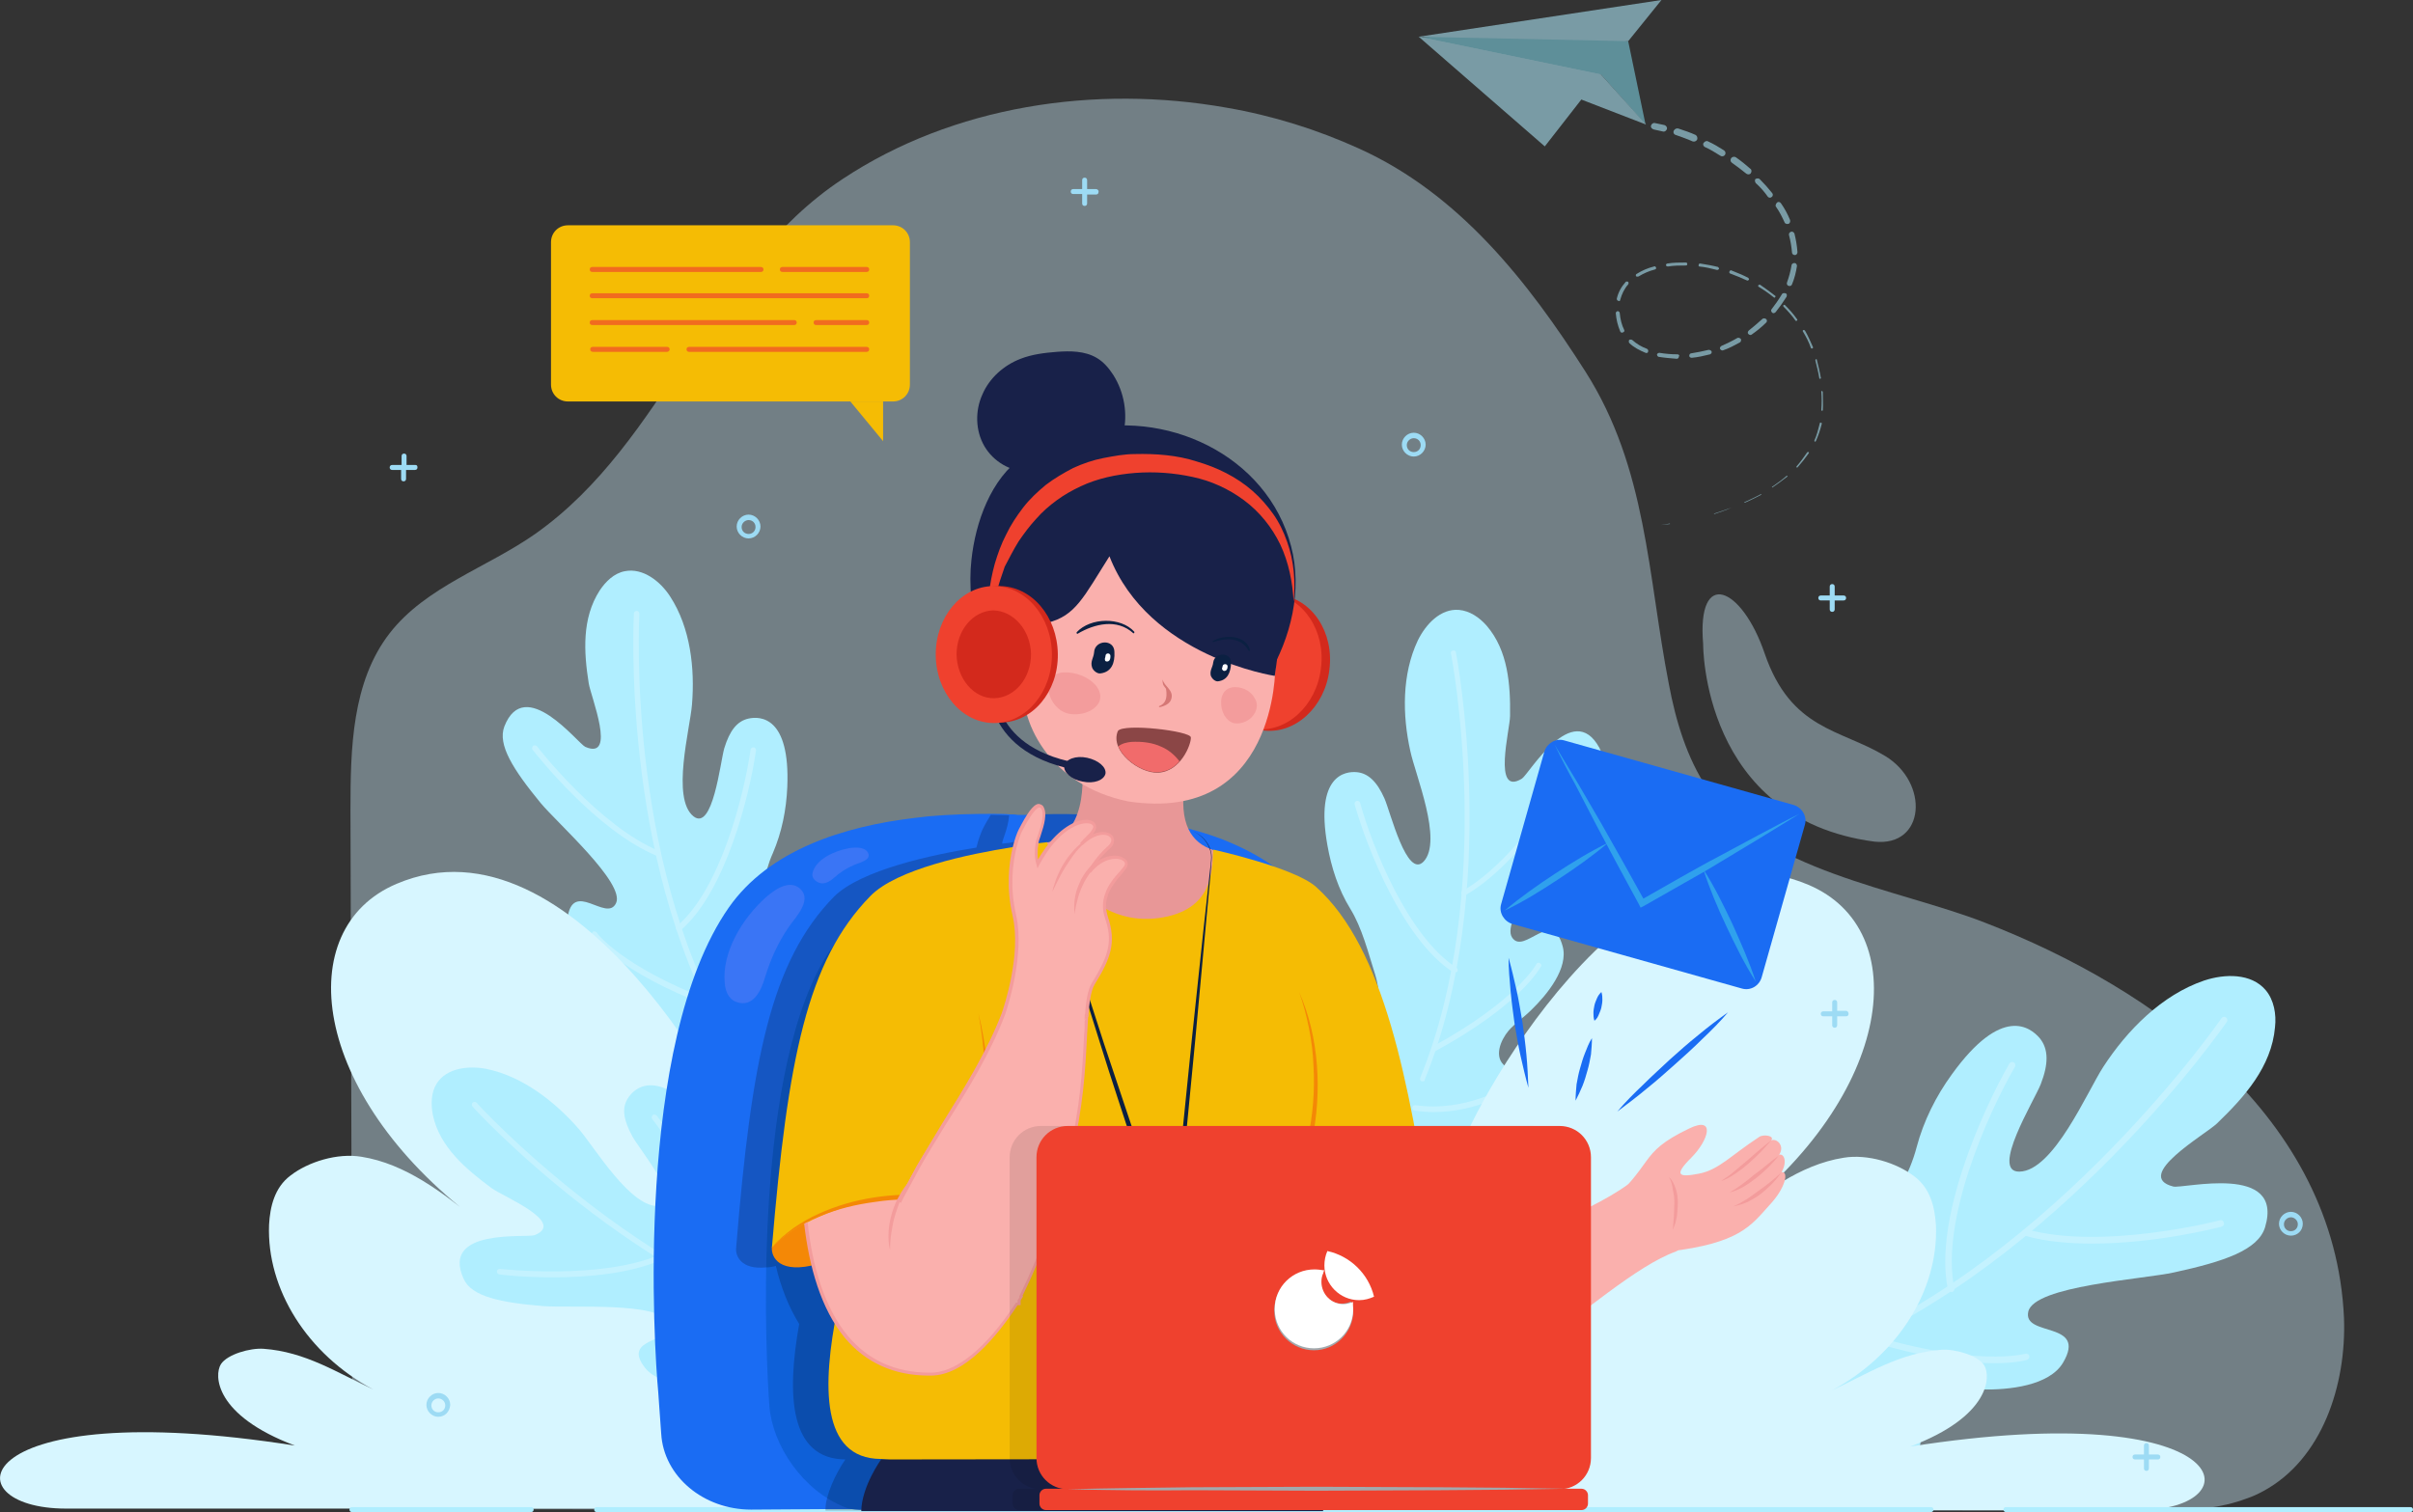 <?xml version="1.0" encoding="utf-8"?>
<!-- Generator: Adobe Illustrator 24.2.1, SVG Export Plug-In . SVG Version: 6.00 Build 0)  -->
<svg version="1.1" id="DESIGNED_BY_FREEPIK" xmlns="http://www.w3.org/2000/svg" xmlns:xlink="http://www.w3.org/1999/xlink"
	 x="0px" y="0px" viewBox="0 0 486.1 304.7" style="enable-background:new 0 0 486.1 304.7;" xml:space="preserve">
<rect x="0" y="0" width="486.1" height="304.7" fill="#333333" stroke="none"/>
<style type="text/css">
	.st0{opacity:0.4;}
	.st1{fill:#CFEFFE;}
	.st2{fill:#B0EEFF;}
	.st3{opacity:0.25;}
	.st4{fill:#FFFFFF;}
	.st5{fill:#D7F6FF;}
	.st6{opacity:0.56;}
	.st7{fill:#81D7EA;}
	.st8{fill:#9DDBF4;}
	.st9{fill:#1A6CF3;}
	.st10{fill:#0E60D8;}
	.st11{opacity:0.3;}
	.st12{fill:#8589F7;}
	.st13{opacity:0.2;}
	.st14{fill:#F48806;}
	.st15{fill:#F5BC04;}
	.st16{fill:#FAB0AD;}
	.st17{fill:#182149;}
	.st18{fill:#F39C9C;}
	.st19{fill:#E89797;}
	.st20{fill:#D3291C;}
	.st21{fill:#EF412E;}
	.st22{fill:#D57775;}
	.st23{fill:#0B2042;}
	.st24{fill:#8B4646;}
	.st25{fill:#F16B6B;}
	.st26{fill:#FB7D8D;}
	.st27{opacity:0.1;}
	.st28{fill:#A2A9AD;}
	.st29{fill:#2FA1ED;}
	.st30{opacity:0.66;}
</style>
<g>
	<g>
		<g class="st0">
			<g>
				<path class="st1" d="M455.9,300.5c-1.1,0.6-2.2,1.1-3.4,1.5c-5.1,1.9-10.7,2.4-16.3,2.5c-1.6,0-3.3,0-4.9,0
					c-120.1-0.1-240.2-0.3-360.3-0.4c-0.1-47-0.3-93.9-0.4-140.9c0-12.4,0.3-25.8,7.9-35.6c7.3-9.4,19.6-13.2,29.3-20
					c26.4-18.6,34.7-53.5,61.9-71.5C192,21.3,220.6,17,247.1,21.7c9.3,1.6,18.2,4.4,26.6,8.2c20.2,9.1,34.1,26.8,45.7,45
					c12.4,19.5,12.5,40.9,16.8,63c1.4,7.4,3.6,14.8,7.8,21.1c10.9,16.5,38.4,20.1,55.8,26.9c34.4,13.3,70.6,39.3,72.4,79.7
					C472.7,279.1,467.8,294.1,455.9,300.5z"/>
			</g>
		</g>
		<g>
			<g>
				<g>
					<path class="st2" d="M366.2,258.8c4.9-3.4,9.9-7,12.7-12.2c2.6-4.8,5.8-10,7.2-15.4c1.4-5.3,3.9-10.3,7.1-14.7
						c10.1-14,15.8-9.5,17.7-7.3c1.8,2.2,1.8,5.2,0.2,9.3c-1.3,3.3-10.2,17.7-4.3,17.6c6.9-0.1,13.7-16.2,16.9-21.1
						c4.8-7.4,11.8-14.5,20.3-17.4c4.2-1.4,9.5-1.5,12.4,1.9c1.7,2,2.2,4.9,1.9,7.5c-0.7,8-6.2,14.1-11.7,19.4
						c-2.3,2.2-17,10.6-8.8,12.7c2,0.5,22.4-4.8,18.5,8.2c-1.4,4.6-8.2,6.9-18.3,9.1c-6.3,1.4-28.2,2.7-29.4,7.9
						c-1.2,5.2,12,1.8,7,10.3c-2.8,4.7-11,5.5-16.3,5.4c-2.5,0-5-0.6-7.5-0.4c-3,0.2-7.3,1.8-6.7,5.6c0.3,1.6,1.6,2.9,1.8,4.6
						c0.2,1.7-0.8,3.3-2.2,4.2c-1.4,0.9-3.1,1.3-4.7,1.6c-10.6,1.5-21.5-2.2-30.3-8.4c-8.8-6.1-15.8-14.4-22.2-23"/>
				</g>
				<g class="st3">
					<g>
						<path class="st4" d="M368.9,273.2c-0.3,0-0.5-0.2-0.6-0.4c-0.1-0.3,0-0.7,0.4-0.9c45.4-18.5,78.5-66.2,78.8-66.7
							c0.2-0.3,0.6-0.4,0.9-0.2c0.3,0.2,0.4,0.6,0.2,0.9c-0.3,0.5-33.6,48.4-79.4,67.1C369,273.2,368.9,273.2,368.9,273.2z"/>
					</g>
					<g>
						<path class="st4" d="M421.5,250.6c-4.7,0-9.5-0.4-13.6-1.6c-0.4-0.1-0.6-0.5-0.5-0.8s0.5-0.6,0.8-0.5
							c15.2,4.3,38.8-1.7,39-1.8c0.4-0.1,0.7,0.1,0.8,0.5c0.1,0.4-0.1,0.7-0.5,0.8C446.8,247.4,434.3,250.6,421.5,250.6z"/>
					</g>
					<g>
						<path class="st4" d="M393,260.3c-0.3,0-0.6-0.2-0.6-0.5c-2.9-14,6.9-35.9,12.4-45.5c0.2-0.3,0.6-0.4,0.9-0.2
							c0.3,0.2,0.4,0.6,0.2,0.9c-5.5,9.5-15,30.9-12.2,44.6c0.1,0.4-0.2,0.7-0.5,0.8C393.1,260.3,393,260.3,393,260.3z"/>
					</g>
					<g>
						<path class="st4" d="M401.7,274.7c-5.2,0-13.7-0.9-26-4.7c-0.3-0.1-0.5-0.5-0.4-0.8c0.1-0.3,0.5-0.5,0.8-0.4
							c22.2,6.8,31.8,4,31.9,4c0.3-0.1,0.7,0.1,0.8,0.4c0.1,0.3-0.1,0.7-0.4,0.8C408.2,274.1,406.1,274.7,401.7,274.7z"/>
					</g>
					<g>
						<path class="st4" d="M381.9,290c-0.1,0-0.1,0-0.2,0c-0.5-0.1-12.3-3.1-19.8-13.3c-0.2-0.3-0.1-0.7,0.1-0.9
							c0.3-0.2,0.7-0.1,0.9,0.1c7.2,9.9,18.9,12.8,19,12.8c0.4,0.1,0.6,0.4,0.5,0.8C382.4,289.8,382.2,290,381.9,290z"/>
					</g>
				</g>
			</g>
			<g>
				<g>
					<path class="st2" d="M276.9,210.9c0.8-4.9,1.6-9.9,0.1-14.6c-1.4-4.4-2.6-9.3-5-13.2c-2.4-3.9-3.8-8.3-4.6-12.8
						c-2.5-14.1,3.6-14.9,5.9-14.7c2.3,0.2,4.1,1.9,5.6,5.3c1.2,2.7,4.5,16.3,7.9,12.7c3.9-4.2-1.7-17.5-2.7-22.3
						c-1.6-7.2-1.7-15.4,1.5-22.2c1.6-3.3,4.6-6.5,8.3-6.2c2.2,0.2,4.1,1.5,5.6,3.2c4.3,5,4.8,11.9,4.7,18.2
						c0,2.6-3.6,16.3,2.4,12.6c1.4-0.9,10.2-16.1,15.6-6.2c1.9,3.5-0.6,8.9-5.2,16.2c-2.9,4.6-14.8,18.3-12.4,22
						c2.4,3.7,8.1-6.1,10.2,1.8c1.2,4.4-3.1,9.7-6.3,12.8c-1.5,1.5-3.3,2.7-4.6,4.2c-1.6,1.9-3.1,5.4-0.6,7.2
						c1.1,0.8,2.7,0.8,3.8,1.6c1.1,0.8,1.5,2.4,1.3,3.8c-0.2,1.4-1,2.6-1.8,3.7c-5.3,7.2-13.8,11.4-22.5,13.1
						c-8.7,1.7-17.8,1-26.6-0.2"/>
				</g>
				<g class="st3">
					<g>
						<path class="st4" d="M286.6,217.9c-0.1,0-0.1,0-0.2,0c-0.3-0.1-0.4-0.4-0.3-0.7c15.4-37.7,6.3-85,6.2-85.5
							c-0.1-0.3,0.1-0.6,0.4-0.6c0.3-0.1,0.6,0.1,0.6,0.4c0.1,0.5,9.2,48.1-6.3,86.1C287.1,217.8,286.9,217.9,286.6,217.9z"/>
					</g>
					<g>
						<path class="st4" d="M295,180.5c-0.2,0-0.4-0.1-0.5-0.3c-0.2-0.3-0.1-0.6,0.2-0.7c11.3-6.5,21.5-24,21.6-24.2
							c0.2-0.3,0.5-0.4,0.7-0.2s0.4,0.5,0.2,0.7c-0.4,0.7-10.4,17.9-22,24.6C295.2,180.5,295.1,180.5,295,180.5z"/>
					</g>
					<g>
						<path class="st4" d="M293,196c-0.1,0-0.2,0-0.3-0.1c-10-6.5-17.3-24.9-19.8-33.8c-0.1-0.3,0.1-0.6,0.4-0.7
							c0.3-0.1,0.6,0.1,0.7,0.4c2.4,8.7,9.6,26.9,19.4,33.2c0.3,0.2,0.3,0.5,0.2,0.8C293.3,195.9,293.1,196,293,196z"/>
					</g>
					<g>
						<path class="st4" d="M288.9,211.9c-0.2,0-0.4-0.1-0.5-0.3c-0.1-0.3,0-0.6,0.2-0.7c16.9-9.2,20.9-16.6,20.9-16.6
							c0.1-0.3,0.5-0.4,0.7-0.2c0.3,0.1,0.4,0.5,0.2,0.7c-0.2,0.3-4.1,7.7-21.4,17.1C289,211.9,288.9,211.9,288.9,211.9z"/>
					</g>
					<g>
						<path class="st4" d="M288.8,224.1c-1.2,0-2.5-0.1-3.8-0.3c-0.3,0-0.5-0.3-0.5-0.6c0-0.3,0.3-0.5,0.6-0.5
							c10,1.5,18.6-3.8,18.7-3.9c0.3-0.2,0.6-0.1,0.8,0.2s0.1,0.6-0.2,0.8C304.1,220,297.5,224.1,288.8,224.1z"/>
					</g>
				</g>
			</g>
			<g>
				<path class="st5" d="M293.4,233.9c2-9.1,35.2-70.8,70.9-55.6c21.3,9,17.4,42.3-15.8,67.5c6.5-5.2,14-11.1,22.9-12.5
					c4.8-0.8,10.7,1,14.3,3.8c3.2,2.4,4.1,6.3,4.3,9.9c0.5,13-7.7,26.1-21,33.2c7.3-3.4,13.7-7.6,22.1-8.2c2.7-0.2,7.3,1.1,8.6,3.1
					c1.4,2.2,1.3,10.3-14.9,16.4c65.9-10.3,69.7,12.8,46.1,12.8c-23.7,0-156.5,0-156.5,0"/>
			</g>
			<g>
				<g>
					<path class="st2" d="M154.6,200.1c-1.4-4.7-2.9-9.6-2.1-14.5c0.8-4.5,1.3-9.5,3.2-13.7c1.8-4.2,2.7-8.7,2.9-13.3
						c0.6-14.3-5.5-14.3-7.8-13.8c-2.3,0.5-3.8,2.4-4.9,6c-0.8,2.8-2.3,16.8-6.2,13.7c-4.5-3.6-0.7-17.6-0.3-22.5
						c0.6-7.3-0.3-15.5-4.4-21.8c-2-3.1-5.5-5.8-9.1-5.1c-2.2,0.4-3.9,2.1-5.1,3.9c-3.6,5.6-3.2,12.4-2.2,18.7
						c0.4,2.6,5.7,15.6-0.7,12.8c-1.5-0.7-12.2-14.6-16.3-4.1c-1.4,3.7,1.8,8.7,7.3,15.4c3.4,4.1,17.1,16.2,15.2,20.2
						c-1.9,4-8.8-5-9.8,3.2c-0.6,4.6,4.4,9.2,7.9,11.9c1.7,1.3,3.6,2.2,5.2,3.6c1.9,1.6,3.8,4.9,1.5,7.1c-1,0.9-2.5,1.1-3.5,2.1
						c-1,1-1.2,2.6-0.7,3.9c0.4,1.3,1.3,2.4,2.3,3.4c6.2,6.4,15.2,9.5,24.1,10c8.9,0.5,17.7-1.4,26.3-3.7"/>
				</g>
				<g class="st3">
					<g>
						<path class="st4" d="M145.9,208.4c-0.2,0-0.4-0.1-0.5-0.3c-20.4-35.6-17.7-84.1-17.7-84.5c0-0.3,0.3-0.5,0.6-0.5
							c0.3,0,0.5,0.3,0.5,0.6c0,0.5-2.7,48.6,17.6,83.9c0.2,0.3,0.1,0.6-0.2,0.7C146,208.4,146,208.4,145.9,208.4z"/>
					</g>
					<g>
						<path class="st4" d="M132.6,172.5c-0.1,0-0.1,0-0.2,0c-12.4-5.1-24.6-20.8-25.1-21.4c-0.2-0.2-0.1-0.6,0.1-0.8
							c0.2-0.2,0.6-0.1,0.8,0.1c0.1,0.2,12.5,16.1,24.6,21.1c0.3,0.1,0.4,0.4,0.3,0.7C133,172.4,132.8,172.5,132.6,172.5z"/>
					</g>
					<g>
						<path class="st4" d="M136.7,187.6c-0.2,0-0.3-0.1-0.4-0.2c-0.2-0.2-0.2-0.6,0.1-0.8c8.8-7.5,13.5-26.5,14.8-35.5
							c0-0.3,0.3-0.5,0.6-0.5c0.3,0,0.5,0.3,0.5,0.6c-1.3,9.1-6.1,28.4-15.1,36.2C136.9,187.5,136.8,187.6,136.7,187.6z"/>
					</g>
					<g>
						<path class="st4" d="M142.9,202.7c-0.1,0-0.1,0-0.2,0c-18.4-7-23.2-13.8-23.4-14.1c-0.2-0.2-0.1-0.6,0.1-0.8
							c0.2-0.2,0.6-0.1,0.8,0.1c0,0.1,4.9,6.8,22.9,13.7c0.3,0.1,0.4,0.4,0.3,0.7C143.3,202.6,143.1,202.7,142.9,202.7z"/>
					</g>
					<g>
						<path class="st4" d="M140.8,215.1c-6.8,0-11.9-2.3-12.2-2.4c-0.3-0.1-0.4-0.4-0.3-0.7c0.1-0.3,0.4-0.4,0.7-0.3
							c0.1,0,9.3,4.1,19,1.3c0.3-0.1,0.6,0.1,0.7,0.4c0.1,0.3-0.1,0.6-0.4,0.7C145.7,214.8,143.1,215.1,140.8,215.1z"/>
					</g>
				</g>
			</g>
			<g>
				<path class="st5" d="M150.8,233.7c-2-9.1-35.2-70.8-70.9-55.6c-21.3,9-17.4,42.3,15.8,67.5c-6.5-5.2-14-11.1-22.9-12.5
					c-4.8-0.8-10.7,1-14.3,3.8c-3.2,2.4-4.1,6.3-4.3,9.9c-0.5,13,7.7,26.1,21,33.2c-7.3-3.4-13.7-7.6-22.1-8.2
					c-2.7-0.2-7.3,1.1-8.6,3.1c-1.4,2.2-1.3,10.3,14.9,16.4C-6.6,280.9-10.4,304,13.3,304c23.7,0,156.5,0,156.5,0"/>
			</g>
			<g>
				<g>
					<path class="st2" d="M168.8,257.3c-4.4-2.3-8.9-4.7-11.8-8.6c-2.7-3.7-5.9-7.6-7.6-11.9c-1.7-4.2-4.3-8-7.5-11.4
						c-9.8-10.4-14.1-6.1-15.4-4.1c-1.3,2-0.9,4.4,0.9,7.7c1.4,2.6,10.4,13.4,5.5,14c-5.7,0.7-13.1-11.8-16.3-15.5
						c-4.8-5.5-11.3-10.6-18.6-12.1c-3.6-0.7-8-0.2-10,2.9c-1.2,1.9-1.2,4.2-0.8,6.4c1.4,6.5,6.7,10.9,11.8,14.7
						c2.1,1.6,15.2,6.9,8.7,9.5c-1.6,0.6-19-1.5-14.3,8.8c1.6,3.6,7.5,4.8,16.1,5.5c5.4,0.4,23.5-0.9,25.1,3.3
						c1.6,4.2-9.7,2.8-4.6,9.2c2.9,3.6,9.7,3.3,14,2.7c2.1-0.3,4.1-1,6.2-1.2c2.5-0.2,6.2,0.7,6.1,3.8c0,1.4-1,2.6-1,4
						c0,1.4,1,2.6,2.3,3.3c1.2,0.6,2.7,0.8,4.1,0.8c8.9,0.1,17.4-4.2,24-10.2c6.6-6,11.4-13.6,15.8-21.4"/>
				</g>
				<g class="st3">
					<g>
						<path class="st4" d="M168.1,269.5c0,0-0.1,0-0.1,0c-39.7-10.3-72.5-46.1-72.8-46.5c-0.2-0.2-0.2-0.6,0-0.8
							c0.2-0.2,0.6-0.2,0.8,0c0.3,0.4,32.8,35.9,72.2,46.2c0.3,0.1,0.5,0.4,0.4,0.7C168.6,269.3,168.4,269.5,168.1,269.5z"/>
					</g>
					<g>
						<path class="st4" d="M111.4,257.4c-5.9,0-10.5-0.5-10.8-0.6c-0.3,0-0.5-0.3-0.5-0.6c0-0.3,0.3-0.5,0.6-0.5
							c0.2,0,20.3,2.3,32.3-2.9c0.3-0.1,0.6,0,0.7,0.3c0.1,0.3,0,0.6-0.3,0.7C126.9,256.7,118.2,257.4,111.4,257.4z"/>
					</g>
					<g>
						<path class="st4" d="M146.9,261.5C146.8,261.5,146.8,261.5,146.9,261.5c-0.3,0-0.6-0.3-0.5-0.6c0.8-11.6-9.5-28.2-15-35.4
							c-0.2-0.2-0.1-0.6,0.1-0.8c0.2-0.2,0.6-0.1,0.8,0.1c5.6,7.3,16.1,24.2,15.2,36.1C147.4,261.3,147.1,261.5,146.9,261.5z"/>
					</g>
					<g>
						<path class="st4" d="M137.5,274.6c-1.1,0-1.7-0.1-1.8-0.1c-0.3,0-0.5-0.3-0.4-0.6c0-0.3,0.3-0.5,0.6-0.5
							c0.1,0,8.4,1.3,25.8-6.8c0.3-0.1,0.6,0,0.7,0.3c0.1,0.3,0,0.6-0.3,0.7C148.8,273.8,140.8,274.6,137.5,274.6z"/>
					</g>
					<g>
						<path class="st4" d="M159.3,284.7c-0.2,0-0.4-0.1-0.5-0.3c-0.1-0.3,0-0.6,0.3-0.7c0.1,0,9.4-3.8,14.2-12.7
							c0.1-0.3,0.5-0.4,0.7-0.2c0.3,0.1,0.4,0.5,0.2,0.7c-5,9.3-14.4,13-14.8,13.2C159.4,284.7,159.4,284.7,159.3,284.7z"/>
					</g>
				</g>
			</g>
		</g>
		<g class="st0">
			<g>
				<path class="st1" d="M343.1,129.8c0,0-0.3,35.2,34.5,39.8c10.3,1.1,11.1-11.9,2.1-17.3c-9-5.4-18.9-5.2-24.2-20.6
					C350.9,118.2,341.8,114.3,343.1,129.8z"/>
			</g>
		</g>
		<g class="st6">
			<g>
				<g>
					<path class="st2" d="M333.2,26.1l1.8,0.4l0,0c0.4,0.1,0.7-0.2,0.8-0.5c0.1-0.4-0.2-0.7-0.5-0.8l-1.9-0.4
						c-0.4-0.1-0.7,0.2-0.8,0.5C332.5,25.7,332.8,26,333.2,26.1L333.2,26.1L333.2,26.1z"/>
				</g>
				<g>
					<path class="st2" d="M337.6,27.2c1.1,0.4,2.3,0.8,3.4,1.3c0.3,0.1,0.7,0,0.9-0.4c0.1-0.3,0-0.7-0.3-0.9
						c-1.1-0.5-2.3-0.9-3.5-1.3c-0.4-0.1-0.7,0.1-0.9,0.4C337,26.7,337.2,27.1,337.6,27.2L337.6,27.2z"/>
				</g>
				<g>
					<path class="st2" d="M343.4,29.6c1.1,0.5,2.1,1.1,3.2,1.8c0.3,0.2,0.7,0.1,0.9-0.2c0.2-0.3,0.1-0.7-0.2-0.9
						c-1.1-0.7-2.1-1.3-3.2-1.8c-0.3-0.2-0.7,0-0.9,0.3C343,29,343.1,29.4,343.4,29.6L343.4,29.6z"/>
				</g>
				<g>
					<path class="st2" d="M348.9,32.8c1,0.7,1.9,1.4,2.9,2.2c0.3,0.2,0.7,0.2,0.9-0.1c0.2-0.3,0.2-0.7-0.1-0.9
						c-0.9-0.8-1.9-1.6-2.9-2.3c-0.3-0.2-0.7-0.1-0.9,0.1C348.5,32.2,348.6,32.6,348.9,32.8L348.9,32.8z"/>
				</g>
				<g>
					<path class="st2" d="M353.7,36.9c0.9,0.8,1.7,1.7,2.4,2.7c0.2,0.3,0.6,0.3,0.8,0.1c0.3-0.2,0.3-0.6,0.1-0.8
						c-0.8-1-1.6-1.9-2.5-2.8c-0.2-0.2-0.6-0.2-0.9,0C353.5,36.3,353.5,36.6,353.7,36.9L353.7,36.9z"/>
				</g>
				<g>
					<path class="st2" d="M357.8,41.7c0.7,1,1.2,2,1.7,3.1c0.1,0.3,0.5,0.4,0.8,0.3c0.3-0.1,0.4-0.5,0.3-0.8
						c-0.5-1.2-1.1-2.3-1.8-3.3c-0.2-0.3-0.5-0.4-0.8-0.2C357.7,41.1,357.6,41.5,357.8,41.7L357.8,41.7z"/>
				</g>
				<g>
					<path class="st2" d="M360.4,47.4c0.3,1.1,0.5,2.3,0.6,3.5c0,0.3,0.3,0.5,0.6,0.5c0.3,0,0.5-0.3,0.5-0.6
						c-0.1-1.3-0.3-2.5-0.6-3.7c-0.1-0.3-0.4-0.5-0.7-0.4C360.5,46.8,360.3,47.1,360.4,47.4L360.4,47.4z"/>
				</g>
				<g>
					<path class="st2" d="M360.9,53.5c-0.2,1.2-0.5,2.3-0.9,3.4c-0.1,0.3,0,0.6,0.3,0.7c0.3,0.1,0.6,0,0.7-0.3
						c0.5-1.2,0.8-2.4,1-3.7c0-0.3-0.2-0.6-0.5-0.6C361.2,53,360.9,53.2,360.9,53.5L360.9,53.5z"/>
				</g>
				<g>
					<path class="st2" d="M358.9,59.4c-0.6,1-1.3,2-2,2.9c-0.2,0.2-0.1,0.5,0.1,0.7c0.2,0.2,0.5,0.1,0.7-0.1c0.8-1,1.5-2,2.2-3.1
						c0.1-0.3,0.1-0.6-0.2-0.7C359.3,59,359,59.1,358.9,59.4L358.9,59.4z"/>
				</g>
				<g>
					<path class="st2" d="M355,64.3c-0.9,0.8-1.8,1.6-2.7,2.3c-0.2,0.2-0.3,0.5-0.1,0.7c0.2,0.2,0.5,0.3,0.7,0.1
						c1-0.7,2-1.5,2.9-2.4c0.2-0.2,0.2-0.5,0-0.7C355.5,64.1,355.2,64.1,355,64.3L355,64.3z"/>
				</g>
				<g>
					<path class="st2" d="M350,68.1c-1,0.6-2.1,1.1-3.2,1.6c-0.2,0.1-0.4,0.4-0.3,0.6c0.1,0.2,0.4,0.4,0.6,0.3
						c1.2-0.4,2.3-1,3.4-1.6c0.2-0.1,0.3-0.4,0.2-0.7C350.5,68.1,350.2,68,350,68.1L350,68.1z"/>
				</g>
				<g>
					<path class="st2" d="M344.2,70.5c-1.2,0.3-2.3,0.5-3.5,0.7c-0.2,0-0.4,0.2-0.4,0.5c0,0.2,0.2,0.4,0.5,0.4
						c1.2-0.1,2.5-0.4,3.7-0.7c0.2-0.1,0.4-0.3,0.3-0.6C344.7,70.6,344.4,70.5,344.2,70.5L344.2,70.5z"/>
				</g>
				<g>
					<path class="st2" d="M337.9,71.4c-1.2,0-2.4-0.1-3.6-0.3c-0.2,0-0.4,0.1-0.5,0.3c0,0.2,0.1,0.4,0.3,0.5
						c1.2,0.2,2.5,0.3,3.7,0.4c0.2,0,0.4-0.2,0.4-0.4C338.4,71.6,338.2,71.4,337.9,71.4L337.9,71.4z"/>
				</g>
				<g>
					<path class="st2" d="M331.8,70.3c-1.1-0.4-2.1-1-3-1.8c-0.2-0.1-0.4-0.1-0.6,0c-0.1,0.2-0.1,0.4,0,0.6c0.9,0.9,2.1,1.5,3.3,2
						c0.2,0.1,0.5,0,0.5-0.2C332.1,70.7,332,70.4,331.8,70.3L331.8,70.3z"/>
				</g>
				<g>
					<path class="st2" d="M327.2,66.5c-0.5-1-0.8-2.2-0.9-3.4c0-0.2-0.2-0.4-0.4-0.4c-0.2,0-0.4,0.2-0.4,0.4
						c0.1,1.3,0.4,2.5,0.9,3.7c0.1,0.2,0.3,0.3,0.5,0.2C327.2,66.9,327.3,66.7,327.2,66.5L327.2,66.5z"/>
				</g>
				<g>
					<path class="st2" d="M326.4,60.4c0.3-1.1,0.8-2.2,1.6-3.1c0.1-0.1,0.1-0.4,0-0.5c-0.1-0.1-0.4-0.1-0.5,0
						c-0.9,1-1.5,2.1-1.8,3.4c0,0.2,0.1,0.4,0.3,0.4C326.2,60.8,326.4,60.6,326.4,60.4L326.4,60.4z"/>
				</g>
				<g>
					<path class="st2" d="M330.1,55.7c1-0.6,2.1-1.1,3.3-1.4c0.2-0.1,0.3-0.2,0.2-0.4c-0.1-0.2-0.2-0.3-0.4-0.2
						c-1.2,0.3-2.4,0.8-3.5,1.5c-0.2,0.1-0.2,0.3-0.1,0.5C329.7,55.7,329.9,55.8,330.1,55.7L330.1,55.7z"/>
				</g>
				<g>
					<path class="st2" d="M336,53.7c1.2-0.2,2.4-0.2,3.6-0.2c0.2,0,0.3-0.1,0.3-0.3c0-0.2-0.1-0.3-0.3-0.3c-1.2,0-2.5,0-3.7,0.2
						c-0.2,0-0.3,0.2-0.3,0.4C335.7,53.6,335.8,53.7,336,53.7L336,53.7z"/>
				</g>
				<g>
					<path class="st2" d="M342.3,53.7c1.2,0.1,2.4,0.4,3.6,0.7c0.2,0,0.3-0.1,0.4-0.2c0-0.2-0.1-0.3-0.2-0.4
						c-1.2-0.3-2.4-0.5-3.6-0.7c-0.2,0-0.3,0.1-0.3,0.3C342.1,53.5,342.2,53.6,342.3,53.7L342.3,53.7z"/>
				</g>
				<g>
					<path class="st2" d="M348.5,55.1c1.1,0.4,2.3,0.9,3.4,1.4c0.1,0.1,0.3,0,0.4-0.1c0.1-0.1,0-0.3-0.1-0.4c-1.1-0.6-2.2-1-3.4-1.5
						c-0.1-0.1-0.3,0-0.4,0.2C348.3,54.9,348.4,55,348.5,55.1L348.5,55.1z"/>
				</g>
				<g>
					<path class="st2" d="M354.3,57.8c1,0.6,2,1.3,3,2.1c0.1,0.1,0.3,0.1,0.3,0c0.1-0.1,0.1-0.3,0-0.3c-1-0.8-2-1.5-3-2.2
						c-0.1-0.1-0.3,0-0.4,0.1C354.1,57.6,354.2,57.7,354.3,57.8L354.3,57.8z"/>
				</g>
				<g>
					<path class="st2" d="M359.3,61.8c0.9,0.9,1.7,1.8,2.4,2.8c0.1,0.1,0.2,0.1,0.3,0c0.1-0.1,0.1-0.2,0-0.3c-0.7-1-1.5-1.9-2.4-2.8
						c-0.1-0.1-0.2-0.1-0.3,0C359.2,61.5,359.2,61.7,359.3,61.8L359.3,61.8z"/>
				</g>
				<g>
					<path class="st2" d="M363.2,66.8c0.6,1,1.2,2.1,1.6,3.3c0,0.1,0.2,0.2,0.3,0.1c0.1,0,0.2-0.2,0.1-0.3c-0.5-1.1-1-2.3-1.6-3.3
						c-0.1-0.1-0.2-0.1-0.3-0.1C363.2,66.5,363.1,66.7,363.2,66.8L363.2,66.8z"/>
				</g>
				<g>
					<path class="st2" d="M365.7,72.6c0.3,1.2,0.6,2.4,0.8,3.6c0,0.1,0.1,0.2,0.2,0.1c0.1,0,0.2-0.1,0.1-0.2
						c-0.2-1.2-0.5-2.4-0.8-3.6c0-0.1-0.1-0.2-0.2-0.1C365.8,72.4,365.7,72.5,365.7,72.6L365.7,72.6z"/>
				</g>
				<g>
					<path class="st2" d="M366.9,78.9c0.1,1.2,0.1,2.4,0,3.7c0,0.1,0.1,0.2,0.1,0.2c0.1,0,0.2-0.1,0.2-0.1c0.1-1.2,0-2.5,0-3.7
						c0-0.1-0.1-0.2-0.2-0.2C367,78.7,366.9,78.8,366.9,78.9L366.9,78.9L366.9,78.9z"/>
				</g>
				<g>
					<path class="st2" d="M366.6,85.3c-0.3,1.2-0.6,2.4-1.1,3.5c0,0.1,0,0.1,0.1,0.2c0.1,0,0.1,0,0.2-0.1c0.5-1.1,0.9-2.3,1.2-3.5
						c0-0.1,0-0.2-0.1-0.2C366.7,85.1,366.6,85.2,366.6,85.3L366.6,85.3z"/>
				</g>
				<g>
					<path class="st2" d="M364.1,91.1c-0.7,1-1.4,2-2.2,2.9c0,0,0,0.1,0,0.2c0,0,0.1,0,0.2,0c0.8-0.9,1.6-1.9,2.3-2.9
						c0-0.1,0-0.1,0-0.2C364.2,91.1,364.2,91.1,364.1,91.1L364.1,91.1z"/>
				</g>
				<g>
					<path class="st2" d="M359.9,95.9c-0.9,0.8-1.9,1.5-2.9,2.2c0,0-0.1,0.1,0,0.1c0,0,0.1,0.1,0.1,0c1-0.7,2-1.4,3-2.2
						c0,0,0-0.1,0-0.1C360,95.9,360,95.9,359.9,95.9L359.9,95.9z"/>
				</g>
				<g>
					<path class="st2" d="M354.7,99.6c-1.1,0.6-2.2,1.1-3.3,1.6c0,0,0,0.1,0,0.1c0,0,0.1,0,0.1,0c1.1-0.5,2.2-1,3.3-1.6
						c0,0,0.1-0.1,0-0.1C354.7,99.6,354.7,99.6,354.7,99.6L354.7,99.6z"/>
				</g>
				<g>
					<path class="st2" d="M348.8,102.3c-1.1,0.4-2.3,0.8-3.5,1.2c0,0,0,0,0,0.1c0,0,0,0,0,0C346.5,103.2,347.7,102.8,348.8,102.3
						C348.9,102.4,348.9,102.3,348.8,102.3C348.9,102.3,348.8,102.3,348.8,102.3L348.8,102.3z"/>
				</g>
				<g>
					<path class="st2" d="M342.7,104.2l-3.6,0.8c0,0,0,0,0,0c0,0,0,0,0,0L342.7,104.2C342.7,104.3,342.7,104.3,342.7,104.2
						C342.7,104.2,342.7,104.2,342.7,104.2L342.7,104.2z"/>
				</g>
				<g>
					<polygon class="st2" points="336.4,105.5 334.6,105.8 336.4,105.6 336.4,105.5 336.4,105.5 					"/>
				</g>
			</g>
			<g>
				<g>
					<path class="st7" d="M316.5,6.1C316.4,6,328,8.3,328,8.3l3.5,16.8L322.5,15l-13.1,2.3l-23.5-9.8L316.5,6.1z"/>
				</g>
				<g>
					<polygon class="st2" points="285.8,7.4 331.6,25.1 322.5,15 					"/>
				</g>
				<g>
					<polygon class="st2" points="285.8,7.4 334.7,0 328,8.3 285.8,7.4 322.5,15 311.2,29.5 					"/>
				</g>
			</g>
		</g>
		<g>
			<g>
				<path class="st2" d="M485.6,304.7h-81.5c-0.3,0-0.5-0.2-0.5-0.5s0.2-0.5,0.5-0.5h81.5c0.3,0,0.5,0.2,0.5,0.5
					S485.9,304.7,485.6,304.7z"/>
			</g>
			<g>
				<path class="st2" d="M389,304.7h-48.3c-0.3,0-0.5-0.2-0.5-0.5s0.2-0.5,0.5-0.5H389c0.3,0,0.5,0.2,0.5,0.5S389.3,304.7,389,304.7
					z"/>
			</g>
			<g>
				<path class="st2" d="M342.6,304.7H120.2c-0.3,0-0.5-0.2-0.5-0.5s0.2-0.5,0.5-0.5h222.4c0.3,0,0.5,0.2,0.5,0.5
					S342.9,304.7,342.6,304.7z"/>
			</g>
			<g>
				<path class="st2" d="M107,304.7H70.9c-0.3,0-0.5-0.2-0.5-0.5s0.2-0.5,0.5-0.5H107c0.3,0,0.5,0.2,0.5,0.5S107.3,304.7,107,304.7z
					"/>
			</g>
		</g>
		<g>
			<g>
				<path class="st8" d="M220.8,38.1h-1.8v-1.8c0-0.3-0.2-0.5-0.5-0.5s-0.5,0.2-0.5,0.5v1.8h-1.8c-0.3,0-0.5,0.2-0.5,0.5
					c0,0.3,0.2,0.5,0.5,0.5h1.8V41c0,0.3,0.2,0.5,0.5,0.5s0.5-0.2,0.5-0.5v-1.8h1.8c0.3,0,0.5-0.2,0.5-0.5
					C221.4,38.4,221.1,38.1,220.8,38.1z"/>
			</g>
			<g>
				<path class="st8" d="M371.9,203.7h-1.8V202c0-0.3-0.2-0.5-0.5-0.5c-0.3,0-0.5,0.2-0.5,0.5v1.8h-1.8c-0.3,0-0.5,0.2-0.5,0.5
					c0,0.3,0.2,0.5,0.5,0.5h1.8v1.8c0,0.3,0.2,0.5,0.5,0.5c0.3,0,0.5-0.2,0.5-0.5v-1.8h1.8c0.3,0,0.5-0.2,0.5-0.5
					C372.4,204,372.2,203.7,371.9,203.7z"/>
			</g>
			<g>
				<path class="st8" d="M434.7,293.1h-1.8v-1.8c0-0.3-0.2-0.5-0.5-0.5s-0.5,0.2-0.5,0.5v1.8h-1.8c-0.3,0-0.5,0.2-0.5,0.5
					s0.2,0.5,0.5,0.5h1.8v1.8c0,0.3,0.2,0.5,0.5,0.5s0.5-0.2,0.5-0.5v-1.8h1.8c0.3,0,0.5-0.2,0.5-0.5S435,293.1,434.7,293.1z"/>
			</g>
			<g>
				<path class="st8" d="M83.7,93.7h-1.8v-1.8c0-0.3-0.2-0.5-0.5-0.5c-0.3,0-0.5,0.2-0.5,0.5v1.8H79c-0.3,0-0.5,0.2-0.5,0.5
					s0.2,0.5,0.5,0.5h1.8v1.8c0,0.3,0.2,0.5,0.5,0.5c0.3,0,0.5-0.2,0.5-0.5v-1.8h1.8c0.3,0,0.5-0.2,0.5-0.5S84,93.7,83.7,93.7z"/>
			</g>
			<g>
				<path class="st8" d="M371.4,120h-1.8v-1.8c0-0.3-0.2-0.5-0.5-0.5c-0.3,0-0.5,0.2-0.5,0.5v1.8h-1.8c-0.3,0-0.5,0.2-0.5,0.5
					s0.2,0.5,0.5,0.5h1.8v1.8c0,0.3,0.2,0.5,0.5,0.5c0.3,0,0.5-0.2,0.5-0.5V121h1.8c0.3,0,0.5-0.2,0.5-0.5S371.7,120,371.4,120z"/>
			</g>
			<g>
				<path class="st8" d="M284.8,92c-1.3,0-2.4-1.1-2.4-2.4s1.1-2.4,2.4-2.4c1.3,0,2.4,1.1,2.4,2.4S286.1,92,284.8,92z M284.8,88.3
					c-0.7,0-1.4,0.6-1.4,1.4s0.6,1.4,1.4,1.4s1.4-0.6,1.4-1.4S285.6,88.3,284.8,88.3z"/>
			</g>
			<g>
				<path class="st8" d="M461.5,249c-1.3,0-2.4-1.1-2.4-2.4c0-1.3,1.1-2.4,2.4-2.4c1.3,0,2.4,1.1,2.4,2.4
					C463.9,248,462.8,249,461.5,249z M461.5,245.3c-0.7,0-1.4,0.6-1.4,1.4s0.6,1.4,1.4,1.4s1.4-0.6,1.4-1.4S462.2,245.3,461.5,245.3
					z"/>
			</g>
			<g>
				<path class="st8" d="M150.8,108.5c-1.3,0-2.4-1.1-2.4-2.4s1.1-2.4,2.4-2.4s2.4,1.1,2.4,2.4S152.1,108.5,150.8,108.5z
					 M150.8,104.8c-0.7,0-1.4,0.6-1.4,1.4s0.6,1.4,1.4,1.4s1.4-0.6,1.4-1.4S151.6,104.8,150.8,104.8z"/>
			</g>
			<g>
				<path class="st8" d="M88.3,285.5c-1.3,0-2.4-1.1-2.4-2.4c0-1.3,1.1-2.4,2.4-2.4s2.4,1.1,2.4,2.4
					C90.6,284.5,89.6,285.5,88.3,285.5z M88.3,281.8c-0.7,0-1.4,0.6-1.4,1.4s0.6,1.4,1.4,1.4s1.4-0.6,1.4-1.4S89,281.8,88.3,281.8z"
					/>
			</g>
		</g>
	</g>
	<g>
		<g>
			<g>
				<path class="st9" d="M279.9,262c0,0.4,0,0.9,0,1.3c-0.2,8.5-0.6,14.8-0.9,17.1c0,0,0,0.1,0,0.1c-0.1,0.7-0.2,1.5-0.4,2.2
					c-0.9,3.7-2.9,7.5-5.9,10.9c-3.4,3.9-8.1,7.1-13.6,8.9c-0.2,0.1-0.4,0.1-0.7,0.2c-1.2,0.3-2.7,0.5-4.6,0.7c0,0,0,0,0,0
					c-1.4,0.2-2.9,0.3-4.6,0.4c-1.1,0.1-2.3,0.1-3.5,0.2c-0.5,0-1.1,0-1.7,0.1c0,0,0,0,0,0c-3,0.1-6.3,0.1-9.7,0.1
					c-9.1,0-19.1-0.3-27.9-0.6c-0.5,0-0.9,0-1.4,0c-5.5,0.2-14.9,0.3-25.3,0.4c0,0,0,0,0,0h-0.1c0,0,0,0,0,0c-2.8,0-5.6,0.1-8.4,0.1
					h0c0,0,0,0,0,0c-0.1,0-0.3,0-0.4,0c-1.2,0-2.3,0-3.5,0h-0.9c-5.1,0-10.3,0.1-15.1,0.1c-9.6,0-17.6-6.7-18.1-15.3
					c-0.3-3.9-0.5-7.2-0.6-8.4c-0.8-8.4-4.9-70.2,14.2-97.6c8.1-11.6,23.1-16.4,37.6-18.1c0.9-0.1,1.8-0.2,2.6-0.3
					c4.4-0.4,8.8-0.5,12.8-0.5c1.3,0,2.5,0,3.7,0.1c0.5,0,1,0,1.5,0.1c0.6,0,1.2,0,1.8,0c1-0.1,2.1-0.1,3.1-0.1
					c6.7-0.2,14.3,0.1,21.9,1.3c4.8,0.8,9.6,1.9,14.1,3.6c0.8,0.3,1.5,0.6,2.2,0.9c6.7,2.9,12.7,7,16.8,13
					c8.9,12.7,12.8,32.9,14.3,51.7c0.3,4.1,0.6,8.2,0.7,12.1c0.1,1.4,0.1,2.7,0.1,4C280,254.7,280,258.5,279.9,262z"/>
			</g>
			<g>
				<path class="st10" d="M257.2,193.4c-9.6-16.4-31.5-18.1-45.6-17.2c-14.1-0.9-36,0.8-45.6,17.2c-14.8,25.2-11.6,82.3-11,90
					s6.6,17,15.4,20.4c5.3,2,26.3-3,41.6-3.6c15.3,0.7,35.5,5.7,40.9,3.6c8.8-3.3,14.8-12.6,15.4-20.4
					C268.9,275.8,272,218.7,257.2,193.4z"/>
			</g>
			<g class="st11">
				<path class="st12" d="M154.3,180.8c-4.8,4.3-8.9,11.1-8.3,17.3c0.1,1.5,0.7,3.2,2.3,3.8c3.5,1.3,5.1-2.5,5.8-4.9
					c1.1-3.6,2.6-7,4.8-10.2c1.3-1.9,4.6-5.2,2.5-7.5C159.4,177.2,156.6,178.8,154.3,180.8z"/>
			</g>
			<g class="st11">
				<path class="st12" d="M171.1,170.9c-3.2,0.6-6.4,2.2-7.3,4.6c-0.2,0.6-0.3,1.3,0.4,1.9c1.5,1.3,3,0.2,3.8-0.5
					c1.2-1.1,2.6-2,4.3-2.7c1-0.4,3.2-0.9,2.6-2.3C174.3,170.7,172.6,170.7,171.1,170.9z"/>
			</g>
		</g>
		<g class="st13">
			<g>
				<path d="M279.1,247c0.2-0.1,0.5-0.2,0.7-0.3c0.5-0.2,0.9-0.4,1.2-0.6c-0.6-3.9-1.3-7.7-1.9-11.5c-4-23.5-9.2-45.2-21.2-55.9
					c-4.3-3.9-20.7-7.5-20.7-7.5l0.1,0.1h-0.1c0,0,0-0.1,0-0.1c-0.2-0.1-0.4-0.1-0.6-0.2c-0.6-1.6-2-2.8-3.5-3.5
					c1.5,0.7,2.8,1.9,3.4,3.4c-2.3-0.9-4.1-2.6-4.9-5.5c-7.6-1.2-15.2-1.5-21.9-1.3c-0.2,0.6-0.5,1.2-0.8,1.8
					c-1.4,0.7-2.9,1.8-4.5,3.7c-0.3,0.1-0.5,0.1-0.8,0.2c0,0-0.6,0.1-1.7,0.2c0-0.3,0.1-0.6,0.2-0.9c0.1-0.3,0.2-0.6,0.3-0.9
					c0.4-1.1,0.8-2.6,0.9-3.9c-1.2,0-2.4-0.1-3.7-0.1c-0.5,0.8-1.1,1.8-1.7,3c-0.3,0.7-0.8,1.9-1.2,3.6c-8.8,1.4-23.3,4.5-28.7,9.9
					c-12.7,13-16.6,32.7-19.7,70.7l0,0c-0.2,1.7,1,4.5,6,4c0.6,0,1.3-0.1,2-0.3c1,4.3,2.6,8.3,4.7,11.7c-2.6,14.5-1.9,27.2,9.3,27.3
					c0,0-2.7,3.8-3.7,7.9c-0.2,0.7-0.3,1.4-0.3,2.1c0,0.1,0,0.2,0,0.3c14.8,0,93.1,0,93.1,0l-1-1.7l-0.8-1.4l-4.4-7.4
					c0,0-5-11.1-5.4-32.1c0.2-2.5,0.6-4.9,1.1-7.3c2.2,9.2,8,30,17.3,36.6c1.2,0.9,2.5,1.5,3.8,1.8c0.9,0.3,1.8,0.6,2.8,0.8
					c3-3.4,5.1-7.3,5.9-10.9c0.2-0.8,0.3-1.5,0.4-2.2c0,0,0-0.1,0-0.1c0.2-2.4,0.7-8.7,0.9-17.1c0-0.4,0-0.9,0-1.3
					c0-3.5,0-7.3,0-11.3C279.6,249.5,279.4,248.2,279.1,247z"/>
			</g>
		</g>
		<g>
			<g>
				<path class="st14" d="M155.5,251.3c-0.2,2,1.5,5.6,9.3,3.4c7.8-2.1,1.4-15,1.4-15l-7.4,4.9L155.5,251.3z"/>
			</g>
			<g>
				<path class="st15" d="M185.3,229.8c0,0-7-4.7-7.1-3.6c-0.2,9.5-24.8,67.6-0.8,67.8c15.6,1.9,82.8-0.2,82.8-0.2
					s-5.3-11.6-5.4-33.4c-0.1-9.1-16.4-32.3-16.4-32.3"/>
			</g>
			<g>
				<path class="st16" d="M253,241.1c0,0,7.6,39.5,22.1,42.8c18.7,7,46.9-26.1,62.5-31.7c3.6-1.3-5.1-16.8-9.5-13.6
					c-9.4,6.7-23.2,10.5-39.4,20.5c-0.5-2.8-9.1-42.5-9.9-47.8C277.7,203.8,253,241.1,253,241.1z"/>
			</g>
			<g>
				<path class="st15" d="M261.7,201.4c0,0,8.7,21.1-2.3,42.4c-5.5,13.3-6.1,24.5-2.3,44.2c-27.4,0.2-71.8-12.1-71.8-12.1v-57.1
					l29.5-47.6l29.7,0.1L261.7,201.4z"/>
			</g>
			<g>
				<path class="st15" d="M244.4,171.2c0,0,16.3,3.6,20.7,7.5c13.9,12.4,18.7,39.8,23.1,67.4c-5.9,3.4-32,9.3-40.8,7.7
					c-8.8-1.5,2-70.1,2-70.1L244.4,171.2z"/>
			</g>
			<g>
				<path class="st14" d="M261.7,199.9c2.1,4.7,3.2,9.7,3.6,14.8c0.4,5.1,0,10.3-1,15.3c-1.1,5-3.2,9.8-5.1,14.4
					c-1.9,4.7-3.7,9.5-4.2,14.6c0-2.5,0.4-5.1,1.1-7.6c0.6-2.5,1.5-4.9,2.4-7.3c1.8-4.8,3.9-9.4,4.9-14.4c1.1-4.9,1.5-10,1.2-15
					c-0.1-2.5-0.4-5-0.9-7.5C263.2,204.8,262.6,202.3,261.7,199.9z"/>
			</g>
			<g>
				<path class="st17" d="M177.5,294.1c0,0-3.9,5.4-4,10.4c14.8,0,93.1,0,93.1,0l-6.3-10.5L177.5,294.1z"/>
			</g>
			<g>
				<path class="st18" d="M289,258.8c-1.7,1.7-3.4,3.1-5,4.7c-0.8,0.8-1.6,1.6-2.3,2.4c-0.7,0.9-1.3,1.8-1.6,2.9
					c-0.2-1.2,0.2-2.4,0.7-3.5c0.6-1.1,1.3-2,2.2-2.8c0.8-0.8,1.8-1.6,2.8-2.2C286.8,259.7,287.9,259.2,289,258.8z"/>
			</g>
			<g>
				<g>
					<path class="st16" d="M322.4,244c11.6-9.8,7.1-11.4,17.9-16.6c5.4-2.6,3.9,2.4,0.4,5.9c-3.6,3.6-2.5,4,1.6,3.2
						c4-0.8,6.3-3.6,12.1-7.4c0.9-0.6,3.2-0.2,2.4,0.7c1.2-0.5,2.8,1.2,1.6,2.9c1-0.3,1.7,1.4,0.5,3.5c1.5-0.2,0.8,3.2-2.4,6.6
						c-3.8,4.2-6,7.7-20.3,9.4c-2.2,1-8.1-0.8-8.9-0.3C316.4,261.1,319.8,246.2,322.4,244z"/>
				</g>
				<g>
					<path class="st18" d="M336.2,237.2c0.7,0.6,1.1,1.5,1.4,2.4c0.3,0.9,0.4,1.8,0.4,2.8c0,0.9-0.1,1.9-0.2,2.8
						c-0.1,0.4-0.2,0.9-0.3,1.3c-0.2,0.4-0.3,0.9-0.5,1.3l0.2-2.7c0-0.9,0.1-1.8,0.1-2.7c0-0.9-0.1-1.8-0.3-2.6
						C336.9,238.9,336.7,238,336.2,237.2z"/>
				</g>
				<g>
					<path class="st18" d="M356.8,229.8c-1.4,1.7-2.9,3.2-4.6,4.7c-0.8,0.7-1.7,1.4-2.6,2c-0.9,0.6-1.9,1.2-2.9,1.5
						c0.9-0.6,1.8-1.2,2.6-1.9c0.8-0.7,1.7-1.4,2.5-2.1C353.4,232.6,355,231.2,356.8,229.8z"/>
				</g>
				<g>
					<path class="st18" d="M358.3,232.9c-1.3,1.7-2.8,3.1-4.4,4.4c-0.8,0.6-1.7,1.3-2.6,1.8c-0.9,0.5-1.9,1-2.9,1.2
						c0.9-0.5,1.8-1.1,2.6-1.7c0.8-0.6,1.6-1.2,2.4-1.9C355.1,235.5,356.6,234.1,358.3,232.9z"/>
				</g>
				<g>
					<path class="st18" d="M358.8,236.3c-1.1,1.7-2.6,3.1-4.1,4.3c-0.8,0.6-1.7,1.1-2.6,1.6c-0.9,0.4-1.9,0.7-2.9,0.9
						c0.9-0.4,1.8-0.9,2.6-1.4c0.8-0.5,1.6-1.1,2.4-1.7C355.8,238.9,357.3,237.7,358.8,236.3z"/>
				</g>
			</g>
			<g>
				<path class="st16" d="M163.4,213.4c0,0-11.4,63.3,23.6,63.5c6.1,0.3,12.7-6.1,18.7-15.6l-5.1-7.3l-14-17.1L163.4,213.4z"/>
			</g>
			<g>
				<path class="st15" d="M229.2,186.2c0,0-4.3,8-9.9,18c-0.3,0.5-0.5,0.9-0.8,1.4v0c-8.9,15.8-20.4,35.7-22.9,36.6
					c-4.2-1-8.9-1.4-13.5-1.1c0,0-0.1,0-0.1,0c-0.2,0-0.4,0-0.6,0.1c-0.1,0-0.1,0-0.2,0c-6.6,0.5-13.2,2.3-18.5,5.1c0,0-0.1,0-0.1,0
					c-0.2,0.1-0.4,0.2-0.6,0.3c0,0,0,0-0.1,0c-2.5,1.4-4.7,3-6.4,4.8c3.2-38.1,7.1-57.8,19.8-70.8c5.3-5.5,19.9-8.5,28.7-9.9
					c0.3-0.1,0.5-0.1,0.8-0.1h0c1.5-0.2,2.8-0.4,3.8-0.6c0.3,0,0.5-0.1,0.7-0.1c1.1-0.1,1.7-0.2,1.7-0.2l0.3,0.3l0,0l0.5,0.4l0,0
					l10.8,9.7l0.6,0.5L229.2,186.2z"/>
			</g>
			<g>
				<path class="st14" d="M155.5,251.4c1.2-1.5,2.7-2.7,4.3-3.9c1.6-1.1,3.3-2.1,5.1-2.9c3.5-1.6,7.3-2.7,11.2-3.3
					c3.9-0.6,7.8-0.7,11.7-0.5c3.9,0.2,7.8,0.7,11.6,1.6l-0.6,0.5c0.2-6.4,0.2-12.9,0-19.4c-0.1-3.2-0.2-6.5-0.5-9.7
					c-0.2-3.2-0.6-6.4-1.2-9.6c0.8,3.1,1.3,6.3,1.7,9.6c0.4,3.2,0.6,6.5,0.8,9.7c0.2,3.2,0.3,6.5,0.3,9.7c0,3.2,0,6.5-0.1,9.7l0,0.6
					l-0.6-0.1c-3.8-0.8-7.6-1.4-11.4-1.6c-3.8-0.2-7.7-0.2-11.5,0.4c-3.8,0.5-7.6,1.4-11.1,2.9C161.5,246.6,158.2,248.6,155.5,251.4
					z"/>
			</g>
			<g>
				<path class="st19" d="M217.9,153.8c0,0,2,14.1-7,16c3.8,8.1,11.5,16.7,22.5,15.2c11-1.5,10.8-9.5,11-13.7
					c-4.4-1.5-7-5.2-5.7-13.8C228.3,157,217.9,153.8,217.9,153.8z"/>
			</g>
			<g>
				<g>
					<g>
						<path class="st20" d="M267.8,135c-0.9,7.5-6.9,13-13.3,12.2s-10.8-7.6-9.9-15.1c0.9-7.5,6.9-13,13.3-12.2
							C264.3,120.7,268.8,127.4,267.8,135z"/>
					</g>
					<g>
						<path class="st21" d="M266.1,134.7c-0.9,7.5-6.9,13-13.3,12.2c-6.4-0.8-10.8-7.6-9.9-15.1c0.9-7.5,6.9-13,13.3-12.2
							C262.6,120.4,267.1,127.2,266.1,134.7z"/>
					</g>
				</g>
				<g>
					<path class="st17" d="M255.4,136.3c4.7-7.8,7-17.4,4.7-26.2c-4.8-18.5-25.5-28-43.3-23.1c-2.7,0.7-5.3,1.8-7.8,3.2
						c-1,0.5-1.9,1.1-2.9,1.8c-6.5,4.4-9.6,13.3-10.4,20.8c-1.1,9.7,1.9,24.5,11.7,29.3"/>
				</g>
				<g>
					<path class="st16" d="M256.9,134.5c0,0,0.4,31.5-29.6,27c-15.7-3.2-22.6-16-21.1-26.2c-3.9-1.1-7.5-12.9-7.5-12.9l8-11.1
						c0,0,4.6-7.8,6.1-7.7c1.5,0.2,16.3,1.9,16.3,1.9L256.9,134.5z"/>
				</g>
				<g>
					<path class="st17" d="M256.8,136.2c0,0-25.4-3.8-33.3-24.1c-5.2,8.2-6.8,12-12.5,13.4c-2.7-5.3-13,0.8-4.9,8.6
						c-13.1-2.6-7.3-23.9-7.3-23.9l7.6-14.2l22.5-2.8c0,0,14.8-1.8,18.6,5.6c3.8,7.4,9.1,13.4,10.4,18.6
						C259,121.9,256.8,136.2,256.8,136.2z"/>
				</g>
				<g>
					<path class="st22" d="M234.2,136.9c0.3,1.4,2.2,2.1,1.8,3.8c-0.2,1.1-1.4,1.6-2.4,1.8c-0.1,0-0.2-0.2-0.1-0.2
						c1.3-0.5,1.7-1.6,1.4-3.5c-0.2-0.3-0.5-0.6-0.6-0.9C234.2,137.4,234.2,137.5,234.2,136.9C234.1,136.9,234.2,136.9,234.2,136.9
						L234.2,136.9z"/>
				</g>
				<g>
					<path class="st23" d="M244.3,129.2c2.2-1.4,6.8-1.3,7.5,1.8c0,0.2-0.2,0.2-0.3,0.1c-1.4-2.7-4.6-2.6-7.1-1.7
						C244.3,129.4,244.2,129.3,244.3,129.2L244.3,129.2z"/>
				</g>
				<g>
					<path class="st23" d="M228.3,127.6c-3.3-3-7.8-1.9-11.2,0.1c-0.1,0.1-0.3-0.1-0.2-0.3c2.8-3,8.9-3.1,11.6-0.1
						C228.6,127.5,228.4,127.7,228.3,127.6L228.3,127.6z"/>
				</g>
				<g>
					<path class="st18" d="M221.5,141.3c0.3-0.9,0.2-1.9-0.6-3c-1.5-1.9-4.2-2.9-6.6-2.8c-1,0-2.1,0.5-2.7,1.4
						c-0.3,0.5-0.4,1.2-0.4,1.8c0.1,2.3,1.8,4.6,4,5.1C217.4,144.3,220.6,143.5,221.5,141.3z"/>
				</g>
				<g>
					<path class="st18" d="M253,143.2c0.3-0.8,0.3-1.7-0.3-2.6c-0.9-1.6-2.8-2.3-4.4-2.1c-0.7,0.1-1.5,0.5-1.9,1.3
						c-0.3,0.5-0.4,1.1-0.4,1.6c-0.1,2,1,3.9,2.5,4.3C250.1,146.1,252.3,145.1,253,143.2z"/>
				</g>
				<g>
					<g>
						<path class="st23" d="M248,133.7c-0.1,1.8-0.7,3.4-2.7,3.6c-0.6,0-1.2-0.6-1.4-1.2c-0.2-1.1,0.4-1.6,0.5-2.6
							C244.7,131.3,248.2,131.4,248,133.7L248,133.7z"/>
					</g>
					<g>
						<path class="st4" d="M247.3,134.3c0,0.5-0.2,0.9-0.7,0.9c-0.2,0-0.3-0.2-0.4-0.3c-0.1-0.3,0.1-0.4,0.1-0.7
							C246.4,133.7,247.3,133.7,247.3,134.3L247.3,134.3z"/>
					</g>
				</g>
				<g>
					<g>
						<path class="st23" d="M224.5,131.4c0.1,2.1-0.5,4-2.8,4.3c-0.7,0.1-1.5-0.6-1.7-1.2c-0.4-1.2,0.3-1.9,0.4-3
							C220.5,128.9,224.5,128.7,224.5,131.4L224.5,131.4z"/>
					</g>
					<g>
						<path class="st4" d="M223.7,132.2c0,0.5-0.1,1.1-0.7,1.1c-0.2,0-0.4-0.1-0.4-0.3c-0.1-0.3,0.1-0.5,0.1-0.8
							C222.7,131.5,223.7,131.5,223.7,132.2L223.7,132.2z"/>
					</g>
				</g>
				<g>
					<g>
						<path class="st24" d="M239.9,148.6c0.1,1.3-2,6.9-6.6,7.1c-3.8,0.2-9.8-4.4-8.1-8.4C226.3,145.7,239.9,147.3,239.9,148.6z"/>
					</g>
					<g>
						<path class="st25" d="M225.3,150.4c0.7-0.6,1.7-0.8,2.6-0.9c2.1-0.1,4.2,0.1,6.1,1c1.4,0.6,2.6,1.6,3.6,2.9
							c-1,1.2-2.4,2.1-4.3,2.2C230.5,155.8,226.5,153.3,225.3,150.4z"/>
					</g>
				</g>
				<g>
					<path class="st21" d="M199.2,125.8c-0.4-4.1,0.1-8.2,1.2-12.2c0.6-2,1.3-4,2.3-5.9c0.9-1.9,2.1-3.7,3.4-5.4
						c1.3-1.7,2.9-3.2,4.6-4.6c1.7-1.3,3.6-2.4,5.5-3.4c2-0.9,4-1.6,6.1-2c2.1-0.4,4.2-0.8,6.3-0.8c4.2-0.1,8.5,0.2,12.5,1.5
						c4.1,1.2,8,3.1,11.2,5.9c1.6,1.4,3,3,4.2,4.7c1.2,1.7,2.1,3.6,2.8,5.6c1.4,3.9,1.7,8.1,1.3,12.1c-0.2-4-1-8-2.7-11.6
						c-1.7-3.5-4.2-6.6-7.3-8.9c-3.1-2.3-6.6-3.9-10.4-4.7c-3.7-0.8-7.6-1.1-11.5-0.8c-3.8,0.3-7.6,1.1-11,2.7
						c-1.7,0.8-3.3,1.7-4.8,2.8c-1.5,1.1-2.9,2.3-4.2,3.8c-1.3,1.4-2.4,2.9-3.5,4.5c-1,1.6-1.9,3.4-2.8,5.1
						C201.1,117.9,199.9,121.8,199.2,125.8z"/>
				</g>
				<g>
					<path class="st17" d="M218.2,155.4c-20.7-3.1-19-18.2-19-18.4l1.4,0.2c-0.1,0.6-1.5,14,17.9,16.8L218.2,155.4z"/>
				</g>
				<g>
					<path class="st17" d="M222.7,155.9c-0.3,1.3-2.3,2.1-4.6,1.6c-2.3-0.4-3.9-1.9-3.7-3.2c0.3-1.3,2.3-2.1,4.6-1.6
						C221.3,153.2,222.9,154.6,222.7,155.9z"/>
				</g>
				<g>
					<g>
						<path class="st20" d="M213.1,131.8c0.1,7.6-5.1,13.8-11.6,13.8c-6.5,0-11.7-6.1-11.8-13.7c-0.1-7.6,5.1-13.8,11.6-13.8
							C207.8,118.1,213,124.2,213.1,131.8z"/>
					</g>
					<g>
						
							<ellipse transform="matrix(1 -7.515331e-03 7.515331e-03 1 -0.986 1.508)" class="st21" cx="200.2" cy="131.9" rx="11.7" ry="13.8"/>
					</g>
					<g>
						<path class="st20" d="M207.7,131.8c0,4.9-3.3,8.8-7.4,8.9s-7.5-3.9-7.6-8.8c0-4.9,3.3-8.8,7.4-8.9
							C204.2,123.1,207.6,127,207.7,131.8z"/>
					</g>
				</g>
				<g>
					<path class="st17" d="M226.3,87.3c0.9-3.9,0.2-8.2-2-11.7c-0.9-1.4-2-2.7-3.4-3.5c-2.4-1.4-5.3-1.4-8-1.2
						c-2.5,0.2-5,0.5-7.3,1.4c-3.4,1.3-6.3,3.9-7.7,7.2c-1.5,3.3-1.4,7.3,0.4,10.4c1.8,3.1,5.3,5.2,8.9,5.1"/>
				</g>
				<g>
					<path class="st26" d="M203.4,93.8"/>
				</g>
			</g>
			<g>
				<path class="st23" d="M213.8,168.4c-0.8,0.5-1.5,1.1-2,1.9c-0.5,0.8-0.7,1.7-0.6,2.6c0.1,1.8,0.8,3.6,1.2,5.4
					c1,3.6,2.1,7.1,3.2,10.7c2.2,7.1,4.5,14.2,6.8,21.3l7.1,21.2l7.2,21.2l-1,0.1l4.4-43.4l2.3-21.7l1.2-10.9l0.3-2.7
					c0.1-0.9,0.2-1.8-0.1-2.7c-0.5-1.8-1.9-3.2-3.5-3.9c1.7,0.7,3.1,2.1,3.6,3.9c0.3,0.9,0.2,1.8,0.1,2.7l-0.2,2.7l-1,10.9l-2,21.7
					l-4.2,43.5l-0.2,2.3l-0.7-2.2l-7.1-21.2c-2.3-7.1-4.7-14.2-6.9-21.3c-2.2-7.1-4.5-14.2-6.6-21.4c-1-3.6-2.1-7.2-3-10.8
					c-0.4-1.8-1-3.6-1.1-5.5c0-0.9,0.2-1.9,0.7-2.7C212.2,169.5,213,168.9,213.8,168.4z"/>
			</g>
			<g>
				<path class="st16" d="M205.2,262L205.2,262c4.6-9.1,8.1-18.7,10.3-28.6c3.3-14.7,2.8-20.8,3.6-33.2c0,0-12.3-13.7-15.1-2.6
					c-4.7,19.3-22,36.7-24.5,49.8c-3.4,17.6,25.7,15.2,25.7,15.2"/>
			</g>
			<g>
				<path class="st16" d="M219.4,175.7c1.1-1.8,2.4-3.6,4.1-5c2.3-2.3-1.4-4.7-5.7-0.6c0.8-1.1,2.1-2,2.5-2.8
					c1.7-2.5-5.5-4-11.3,6.7c-0.5-1.9-0.3-3.6,0.1-5.1c0.4-1.4,1.8-4.9,0.7-6.4c-1.1-1.5-3.3,2.7-4.3,4.7c-1,1.8-3.1,8.7-1.2,17.1
					c1.9,8.4-2.3,20-2.3,20l6.7,0.7l6.5,1.3c0,0,3.6-0.8,3.6-1.5c0.1-1.2,0.4-5.1,1.4-6.7c3.4-5.5,4.3-8.5,2.7-13.3
					c-1.6-4.8,2-7.8,3.7-10C228.1,172.9,223.2,171,219.4,175.7z"/>
			</g>
			<g>
				<g>
					<path class="st18" d="M219.3,204.2c0,0.1,0,0.1,0,0.2c0,0.2,0,0.4-0.1,0.6c-0.1,1.2-0.1,2.3-0.2,3.4c-0.4,7.8-0.7,14-3.2,25.1
						c-2.1,9.3-5.4,18.6-9.8,27.6l0.1,0.1l-0.1,0.2c-0.1,0.2-0.2,0.3-0.3,0.5l-0.1,0.2l0,0.9l-0.3,0c0,0-0.1,0-0.3,0
						c-4.3,6.5-10.7,14.2-17.5,14.2c-0.1,0-0.3,0-0.4,0c-7,0-12.7-2.6-16.9-7.6c-4.8-5.8-7.2-14.3-8.2-23c0.2-0.1,0.4-0.2,0.6-0.3
						c0,0,0.1,0,0.1,0c0.9,8.6,3.3,17.1,8.1,22.9c4.1,4.9,9.6,7.4,16.4,7.4c5.2,0.2,11.4-4.8,17.4-14l0.1-0.1l0.2,0
						c0.1,0,0.1,0,0.1,0l0-0.4l0-0.1l0.2-0.3c0.1-0.1,0.1-0.2,0.2-0.3l-0.1-0.1l0.1-0.2c4.4-9,7.7-18.3,9.8-27.6
						c2.5-11.1,2.8-17.2,3.2-25c0.1-0.9,0.1-1.8,0.1-2.7v0C218.7,205.1,219,204.6,219.3,204.2z"/>
				</g>
				<g>
					<path class="st18" d="M226.8,175.1c-0.3,0.3-0.5,0.7-0.8,1c-1.1,1.3-2.4,2.8-2.9,4.6c-0.4,1.2-0.4,2.5,0.1,4.1
						c1.7,5.1,0.6,8.3-2.7,13.6c-0.8,1.3-1.1,4.3-1.2,5.8c-0.3,0.5-0.5,0.9-0.8,1.4c0-0.2,0-0.5,0-0.7c0-0.2,0-0.4,0.1-0.6
						c0.1-1.7,0.4-4.8,1.4-6.3c3.6-5.8,4.1-8.6,2.6-13c-0.6-1.8-0.5-3.4,0-4.8c0.6-1.9,1.9-3.4,3-4.6c0.3-0.4,0.6-0.7,0.8-1
						c0.4-0.5,0.2-0.9-0.1-1.1c-1-0.8-4-0.8-6.6,2.4l-0.6-0.4c1.3-2.1,2.7-3.8,4.2-5.1c0.6-0.6,0.8-1.3,0.3-1.7
						c-0.7-0.8-3-0.8-5.5,1.6l-0.5-0.4c0.4-0.5,0.9-1,1.3-1.4c0.5-0.5,0.9-0.9,1.1-1.3c0.2-0.3,0.3-0.6,0.2-0.8
						c-0.2-0.3-0.6-0.5-1.3-0.5h0c-1.8,0-4.5,1.3-7.1,4.6c-0.8,1-1.6,2.3-2.4,3.7l-0.4,0.8l-0.2-0.8c-0.4-1.3-0.4-2.7-0.2-4.1
						c0.1-0.4,0.1-0.8,0.3-1.2c0.1-0.3,0.2-0.6,0.3-0.9c0.5-1.5,1.3-4.1,0.5-5.1c-0.1-0.2-0.2-0.2-0.3-0.2c-1,0.1-2.9,3.6-3.5,4.8
						c-0.3,0.6-0.7,1.7-1.1,3.2h0c-0.8,3.2-1.4,8.1-0.1,13.7c1.8,8-1.8,18.8-2.2,20c-3,7.9-7.6,15.3-12.1,22.4
						c-1.8,3-3.6,5.8-5.1,8.5l-3.2,5.9l-0.6,1.2l-0.6-0.3l0.4-0.8l3.4-6.4c1.6-2.7,3.3-5.5,5.1-8.5c4.4-7.1,9-14.4,12-22.2
						c0.4-1.2,4-11.8,2.2-19.6c-1.3-5.6-0.8-10.5,0-13.8c0.4-1.7,0.9-3,1.2-3.6c1.6-3.1,2.9-5.1,4-5.2c0.2,0,0.6,0.1,0.9,0.4
						c1,1.4,0.2,4-0.4,5.8c-0.1,0.3-0.2,0.7-0.3,0.9c-0.1,0.3-0.2,0.6-0.2,0.9c-0.2,1.1-0.2,2.2-0.1,3.2c0.7-1.2,1.4-2.2,2.1-3.1
						c2.8-3.5,5.7-4.9,7.6-4.9h0c0.9,0,1.6,0.3,1.9,0.9c0.2,0.4,0.2,0.9-0.2,1.5c-0.1,0.2-0.2,0.3-0.3,0.5c1.8-0.8,3.2-0.4,3.8,0.2
						c0.5,0.6,0.8,1.6-0.4,2.7c-0.8,0.7-1.6,1.5-2.4,2.5c2.1-1.4,4.3-1.3,5.3-0.5C227.3,173.5,227.4,174.3,226.8,175.1z"/>
				</g>
			</g>
			<g>
				<path class="st18" d="M221.1,168.1c-0.6,0.2-1.1,0.6-1.6,0.9c-0.5,0.4-1,0.8-1.4,1.2c-0.9,0.9-1.7,1.8-2.4,2.9
					c-0.7,1-1.4,2.1-2,3.2c-0.6,1.1-1.1,2.2-1.7,3.4c0.1-0.6,0.3-1.2,0.5-1.8c0.2-0.6,0.4-1.2,0.7-1.8c0.5-1.2,1.2-2.3,1.9-3.3
					c0.8-1,1.6-2,2.6-2.8C218.7,169.1,219.8,168.3,221.1,168.1z"/>
			</g>
			<g>
				<path class="st18" d="M223.3,172.9c-1.1,0.4-2,1.1-2.8,1.9c-0.8,0.8-1.4,1.8-2,2.8c-0.5,1-1,2.1-1.3,3.2
					c-0.3,1.1-0.6,2.2-0.7,3.4c-0.2-1.2-0.1-2.4,0.1-3.6c0.2-1.2,0.7-2.3,1.2-3.4c0.6-1.1,1.3-2.1,2.2-2.9
					C221,173.7,222.1,173.1,223.3,172.9z"/>
			</g>
			<g>
				<path class="st18" d="M179.3,251.9c-0.6-2.5-0.3-5.1,0.4-7.5c0.4-1.2,0.8-2.4,1.5-3.5c0.6-1.1,1.3-2.1,2.2-3.1
					c-0.6,1.1-1.2,2.2-1.7,3.3c-0.5,1.1-0.9,2.3-1.3,3.5c-0.4,1.2-0.6,2.4-0.8,3.6C179.4,249.4,179.3,250.6,179.3,251.9z"/>
			</g>
		</g>
		<g class="st27">
			<g>
				<g>
					<path d="M308.8,300.1h-99.1c-3.5,0-6.3-2.8-6.3-6.3v-60.6c0-3.5,2.8-6.3,6.3-6.3h99.1c3.5,0,6.3,2.8,6.3,6.3v60.6
						C315.1,297.3,312.3,300.1,308.8,300.1z"/>
				</g>
				<g>
					<path d="M313.2,304.3H205.3c-0.7,0-1.3-0.6-1.3-1.3v-1.7c0-0.7,0.6-1.3,1.3-1.3h107.9c0.7,0,1.3,0.6,1.3,1.3v1.7
						C314.5,303.7,313.9,304.3,313.2,304.3z"/>
				</g>
				<g>
					<path d="M271.5,261.3c-0.9,0.4-1.9,0.7-3,0.7c-3.9,0-7-3.2-7-7c0-1,0.2-2,0.6-2.9C266.6,253.1,270.3,256.7,271.5,261.3z"/>
				</g>
				<g>
					<path d="M267.2,264.2c0,4.4-3.6,7.9-7.9,7.9c-4.4,0-8-3.6-8-7.9c0-0.1,0-0.2,0-0.3c0.1-4.3,3.6-7.7,7.9-7.7
						c0.6,0,1.2,0.1,1.7,0.2c-0.3,0.6-0.4,1.2-0.4,1.8c0,2.5,2,4.5,4.4,4.5c0.7,0,1.3-0.2,1.9-0.4c0.1,0.5,0.2,1.1,0.2,1.7
						C267.2,264,267.2,264.1,267.2,264.2z"/>
				</g>
				<g>
					<path d="M267.2,263.7c0,0.1,0,0.2,0,0.3c-0.1,4.3-3.6,7.7-7.9,7.7c-4.3,0-7.8-3.4-7.9-7.7c0-0.1,0-0.2,0-0.3
						c0-4.4,3.6-7.9,8-7.9c0.7,0,1.3,0.1,2,0.2c-0.1,0.1-0.2,0.3-0.2,0.5c-0.3,0.6-0.4,1.2-0.4,1.8c0,2.5,2,4.5,4.4,4.5
						c0.7,0,1.3-0.2,1.9-0.4c0,0,0.1,0,0.1-0.1C267.2,262.7,267.2,263.2,267.2,263.7z"/>
				</g>
			</g>
			<g>
				<line x1="211.5" y1="300.1" x2="307.9" y2="300.1"/>
			</g>
		</g>
		<g>
			<g>
				<g>
					<path class="st21" d="M314.2,300.1h-99.1c-3.5,0-6.3-2.8-6.3-6.3v-60.6c0-3.5,2.8-6.3,6.3-6.3h99.1c3.5,0,6.3,2.8,6.3,6.3v60.6
						C320.5,297.3,317.7,300.1,314.2,300.1z"/>
				</g>
				<g>
					<path class="st21" d="M318.6,304.3H210.7c-0.7,0-1.3-0.6-1.3-1.3v-1.7c0-0.7,0.6-1.3,1.3-1.3h107.9c0.7,0,1.3,0.6,1.3,1.3v1.7
						C319.9,303.7,319.3,304.3,318.6,304.3z"/>
				</g>
				<g>
					<path class="st4" d="M276.8,261.3c-0.9,0.4-1.9,0.7-3,0.7c-3.9,0-7-3.2-7-7c0-1,0.2-2,0.6-2.9
						C272,253.1,275.7,256.7,276.8,261.3z"/>
				</g>
				<g>
					<path class="st28" d="M272.6,264.2c0,4.4-3.6,7.9-7.9,7.9c-4.4,0-8-3.6-8-7.9c0-0.1,0-0.2,0-0.3c0.1-4.3,3.6-7.7,7.9-7.7
						c0.6,0,1.2,0.1,1.7,0.2c-0.3,0.6-0.4,1.2-0.4,1.8c0,2.5,2,4.5,4.4,4.5c0.7,0,1.3-0.2,1.9-0.4c0.1,0.5,0.2,1.1,0.2,1.7
						C272.6,264,272.6,264.1,272.6,264.2z"/>
				</g>
				<g>
					<path class="st4" d="M272.6,263.7c0,0.1,0,0.2,0,0.3c-0.1,4.3-3.6,7.7-7.9,7.7c-4.3,0-7.8-3.4-7.9-7.7c0-0.1,0-0.2,0-0.3
						c0-4.4,3.6-7.9,8-7.9c0.7,0,1.3,0.1,2,0.2c-0.1,0.1-0.2,0.3-0.2,0.5c-0.3,0.6-0.4,1.2-0.4,1.8c0,2.5,2,4.5,4.4,4.5
						c0.7,0,1.3-0.2,1.9-0.4c0,0,0.1,0,0.1-0.1C272.5,262.7,272.6,263.2,272.6,263.7z"/>
				</g>
			</g>
			<g>
				<g>
					<path class="st28" d="M215,300.1c8.4-0.2,16.7-0.3,25.1-0.4l25.1-0.1l25.1,0.1l12.6,0.1l12.6,0.2l-12.6,0.2l-12.6,0.1
						l-25.1,0.1l-25.1-0.1C231.8,300.4,223.4,300.3,215,300.1z"/>
				</g>
			</g>
		</g>
		<g>
			<g>
				<path class="st9" d="M307.9,219.2c-0.6-2.1-1.1-4.3-1.6-6.5c-0.5-2.2-0.8-4.3-1.2-6.5c-0.3-2.2-0.6-4.4-0.8-6.6
					c-0.2-2.2-0.4-4.4-0.4-6.6c0.6,2.1,1.1,4.3,1.6,6.5c0.5,2.2,0.8,4.3,1.2,6.5c0.3,2.2,0.6,4.4,0.8,6.6
					C307.7,214.7,307.8,216.9,307.9,219.2z"/>
			</g>
			<g>
				<path class="st9" d="M321.2,205.7c-0.2-0.6-0.2-1.1-0.2-1.6c0-0.5,0.1-1,0.2-1.5c0.1-0.5,0.3-0.9,0.5-1.4
					c0.2-0.5,0.5-0.9,0.9-1.3c0.2,0.6,0.2,1.1,0.2,1.6c0,0.5-0.1,1-0.2,1.5c-0.1,0.5-0.3,0.9-0.5,1.4
					C321.9,204.9,321.7,205.3,321.2,205.7z"/>
			</g>
			<g>
				<path class="st9" d="M317.4,221.8c0-1.1,0.1-2.2,0.2-3.3c0.2-1.1,0.4-2.2,0.7-3.2c0.3-1.1,0.6-2.1,1-3.1c0.4-1,0.8-2.1,1.4-3
					c0,1.1-0.1,2.2-0.2,3.3c-0.2,1.1-0.4,2.2-0.7,3.2c-0.3,1.1-0.6,2.1-1,3.1C318.4,219.8,317.9,220.8,317.4,221.8z"/>
			</g>
			<g>
				<path class="st9" d="M325.8,224c1.6-1.9,3.4-3.7,5.2-5.4c1.8-1.8,3.6-3.4,5.4-5.1c1.9-1.7,3.7-3.3,5.7-4.9
					c1.9-1.6,3.9-3.1,6-4.6c-1.6,1.9-3.4,3.7-5.2,5.4c-1.8,1.8-3.6,3.4-5.5,5.1c-1.9,1.7-3.7,3.3-5.7,4.9
					C329.8,221,327.8,222.5,325.8,224z"/>
			</g>
		</g>
		<g>
			<g>
				<path class="st9" d="M350.9,199.2l-46.2-13c-1.7-0.5-2.8-2.3-2.3-4l8.7-30.7c0.5-1.7,2.3-2.8,4-2.3l46.2,13
					c1.7,0.5,2.8,2.3,2.3,4l-8.7,30.7C354.4,198.7,352.6,199.7,350.9,199.2z"/>
			</g>
			<g>
				<path class="st29" d="M313.2,150.1c1.6,2.6,3.1,5.2,4.7,7.8l4.6,7.9c3,5.3,6,10.6,8.9,15.9l-0.9-0.3l7.9-4.5
					c2.7-1.5,5.3-3,8-4.4l8-4.3c2.7-1.4,5.4-2.9,8.1-4.2c-2.6,1.6-5.2,3.2-7.8,4.8l-7.8,4.7c-2.6,1.6-5.2,3.1-7.9,4.6l-7.9,4.5
					l-0.6,0.3l-0.3-0.6c-2.9-5.3-5.8-10.7-8.6-16l-4.2-8.1C315.9,155.5,314.5,152.8,313.2,150.1z"/>
			</g>
			<g>
				<path class="st29" d="M303.1,183.5c3.2-2.7,6.6-5.1,10.1-7.4c3.5-2.3,7.1-4.5,10.8-6.3c-3.2,2.7-6.6,5.1-10.1,7.4
					C310.4,179.5,306.9,181.7,303.1,183.5z"/>
			</g>
			<g>
				<path class="st29" d="M353.7,197.8c-2.3-3.6-4.1-7.3-5.9-11.1c-1.8-3.8-3.4-7.6-4.7-11.6c2.3,3.6,4.1,7.3,5.9,11.1
					C350.7,190,352.4,193.8,353.7,197.8z"/>
			</g>
		</g>
		<g>
			<g>
				<g>
					<path class="st15" d="M114.4,80.9h65.5c1.9,0,3.4-1.5,3.4-3.4V48.8c0-1.9-1.5-3.4-3.4-3.4h-65.5c-1.9,0-3.4,1.5-3.4,3.4v28.7
						C111,79.4,112.5,80.9,114.4,80.9z"/>
				</g>
				<g>
					<g class="st30">
						<g>
							<path class="st21" d="M134.4,70.9h-15c-0.3,0-0.5-0.2-0.5-0.5s0.2-0.5,0.5-0.5h15c0.3,0,0.5,0.2,0.5,0.5
								S134.6,70.9,134.4,70.9z"/>
						</g>
						<g>
							<path class="st21" d="M174.6,65.5h-10.2c-0.3,0-0.5-0.2-0.5-0.5s0.2-0.5,0.5-0.5h10.2c0.3,0,0.5,0.2,0.5,0.5
								S174.9,65.5,174.6,65.5z"/>
						</g>
						<g>
							<path class="st21" d="M160,65.5h-40.7c-0.3,0-0.5-0.2-0.5-0.5s0.2-0.5,0.5-0.5H160c0.3,0,0.5,0.2,0.5,0.5
								S160.3,65.5,160,65.5z"/>
						</g>
						<g>
							<path class="st21" d="M174.6,60.1h-55.3c-0.3,0-0.5-0.2-0.5-0.5s0.2-0.5,0.5-0.5h55.3c0.3,0,0.5,0.2,0.5,0.5
								S174.9,60.1,174.6,60.1z"/>
						</g>
						<g>
							<path class="st21" d="M174.6,54.8h-17c-0.3,0-0.5-0.2-0.5-0.5s0.2-0.5,0.5-0.5h17c0.3,0,0.5,0.2,0.5,0.5
								S174.9,54.8,174.6,54.8z"/>
						</g>
						<g>
							<path class="st21" d="M153.3,54.8h-34c-0.3,0-0.5-0.2-0.5-0.5s0.2-0.5,0.5-0.5h34c0.3,0,0.5,0.2,0.5,0.5
								S153.6,54.8,153.3,54.8z"/>
						</g>
						<g>
							<path class="st21" d="M174.6,70.9h-35.8c-0.3,0-0.5-0.2-0.5-0.5s0.2-0.5,0.5-0.5h35.8c0.3,0,0.5,0.2,0.5,0.5
								S174.9,70.9,174.6,70.9z"/>
						</g>
					</g>
				</g>
			</g>
			<g>
				<polygon class="st15" points="171.3,80.9 177.9,88.9 177.9,80.9 				"/>
			</g>
		</g>
	</g>
</g>
</svg>
